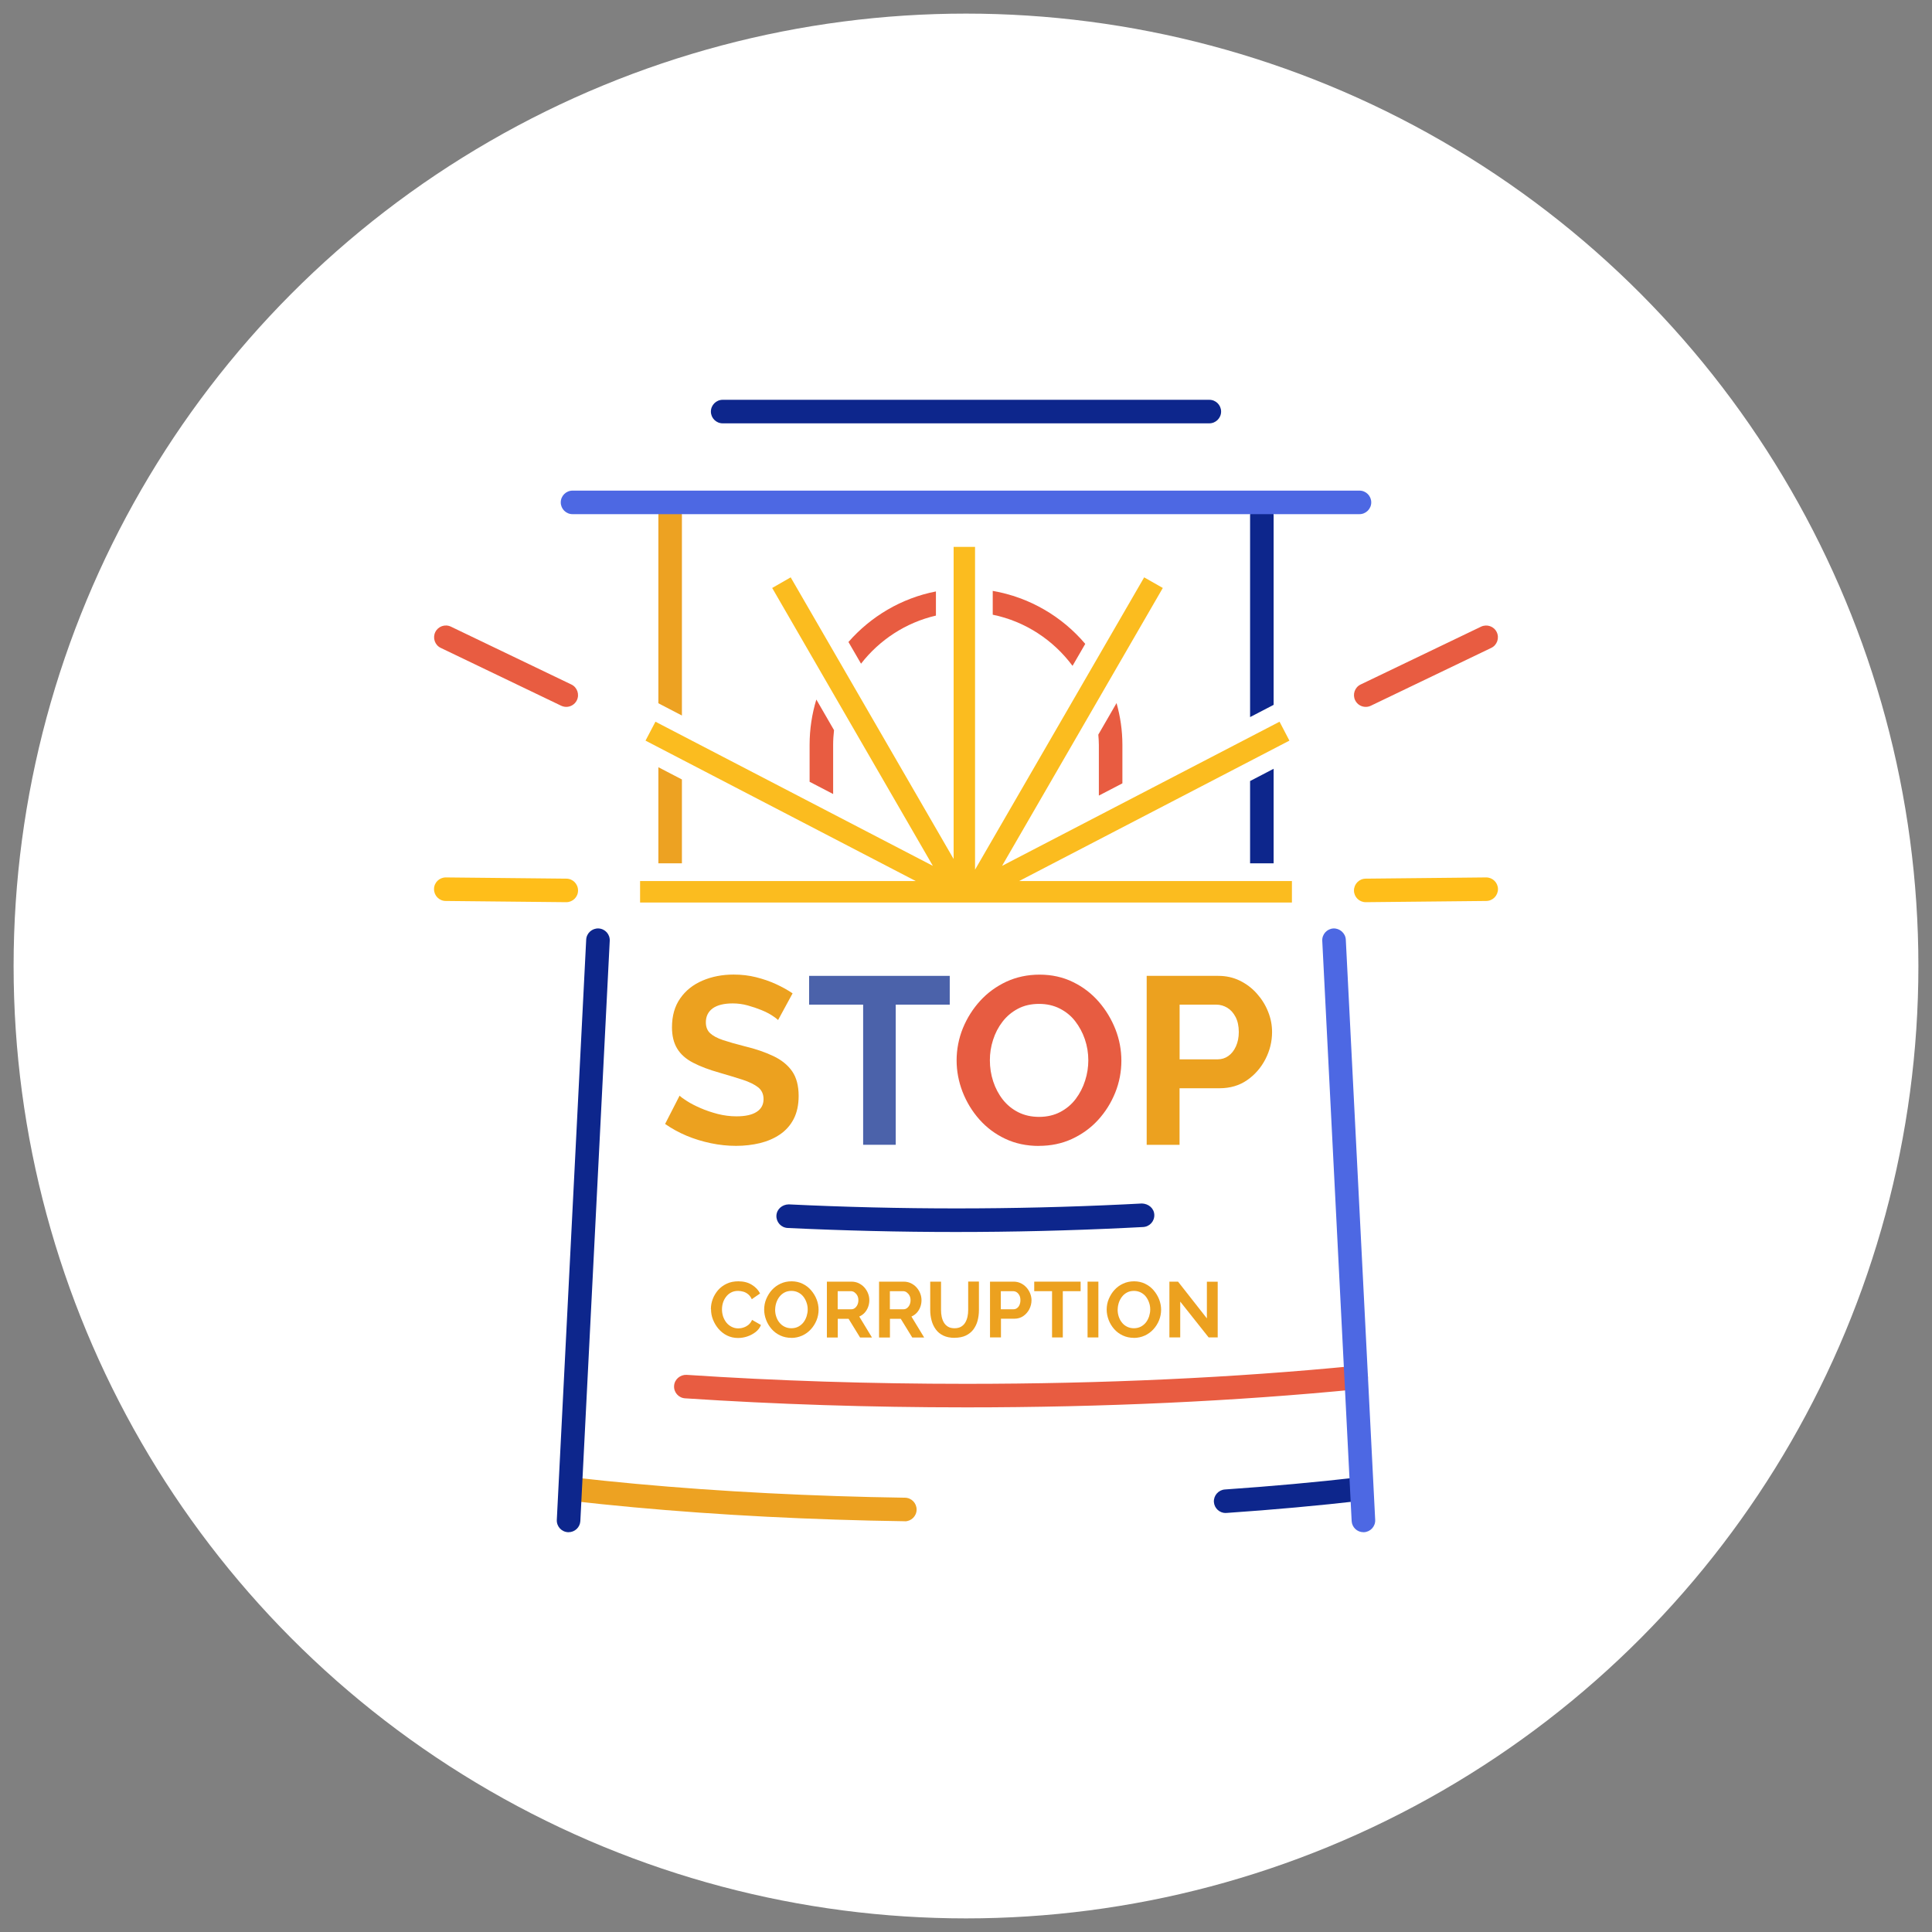 <?xml version="1.0" encoding="UTF-8"?><svg id="GFX" xmlns="http://www.w3.org/2000/svg" viewBox="0 0 284 284"><rect x="0" y="0" width="284" height="284" fill="#808080" stroke="none"/><defs><style>.cls-1{fill:#4b62aa;}.cls-1,.cls-2,.cls-3,.cls-4,.cls-5,.cls-6,.cls-7,.cls-8,.cls-9,.cls-10{stroke-width:0px;}.cls-2{fill:#4d68e3;}.cls-3{fill:#0d268c;}.cls-4{fill:#fff;}.cls-5{fill:#eda222;}.cls-6{fill:#e75c41;}.cls-7{fill:#ffbe1a;}.cls-8{fill:#e85c41;}.cls-9{fill:#eca11f;}.cls-10{fill:#fbbc1f;}</style></defs><circle class="cls-4" cx="142" cy="142" r="140"/><polygon class="cls-10" points="189.91 132.67 94.09 132.67 94.09 129.51 134.61 129.51 94.89 108.87 96.35 106.09 137.13 127.28 113.51 86.43 116.23 84.87 140.18 126.27 140.18 80.39 143.33 80.39 143.33 127.84 168.19 84.87 170.93 86.43 147.3 127.28 188.09 106.09 189.54 108.87 149.81 129.51 189.91 129.51 189.91 132.67"/><path class="cls-9" d="m104.5,192.43c0-.5.09-.99.27-1.47.18-.48.45-.92.79-1.32.35-.39.77-.71,1.27-.94.5-.24,1.07-.35,1.71-.35.75,0,1.41.16,1.96.5.55.33.96.76,1.23,1.29l-1.22.84c-.14-.31-.32-.55-.54-.73-.22-.18-.46-.31-.72-.38s-.5-.11-.75-.11c-.4,0-.75.08-1.04.24-.3.16-.54.37-.74.64-.2.26-.35.55-.45.88s-.14.65-.14.97c0,.36.06.71.17,1.05.12.33.28.63.49.89.21.26.47.46.76.61.3.15.62.23.98.23.25,0,.51-.04.77-.13.26-.08.5-.22.73-.4.22-.19.4-.43.52-.72l1.31.75c-.16.41-.43.76-.79,1.04-.37.28-.78.5-1.23.65-.45.15-.9.22-1.35.22-.58,0-1.12-.12-1.61-.36s-.9-.57-1.25-.97c-.35-.41-.62-.86-.82-1.36s-.29-1.01-.29-1.53Z"/><path class="cls-9" d="m116.32,196.66c-.6,0-1.14-.12-1.63-.35s-.91-.54-1.26-.94c-.35-.4-.62-.84-.81-1.34-.19-.5-.29-1.01-.29-1.53s.1-1.07.31-1.56.48-.94.84-1.33.78-.7,1.27-.92c.49-.23,1.03-.34,1.61-.34s1.13.12,1.62.36c.49.24.91.56,1.25.96s.62.85.81,1.34c.19.49.29,1,.29,1.52s-.1,1.06-.3,1.55-.48.94-.84,1.33-.78.7-1.27.92-1.02.34-1.6.34Zm-2.38-4.16c0,.36.05.7.16,1.03.11.33.26.63.47.88.2.26.45.46.75.61.3.15.63.23,1.01.23s.73-.08,1.03-.24.55-.37.75-.63.35-.56.46-.89c.1-.33.16-.65.16-.99,0-.35-.05-.69-.17-1.02-.11-.33-.27-.62-.47-.88-.2-.26-.46-.46-.75-.61-.3-.15-.63-.23-1-.23-.39,0-.74.08-1.03.24-.3.16-.54.37-.74.63-.2.26-.35.55-.46.88-.1.32-.16.65-.16.99Z"/><path class="cls-9" d="m121.55,196.6v-8.2h3.63c.38,0,.73.08,1.05.23.32.16.6.36.83.62.23.26.42.56.54.88.13.32.19.66.19,1s-.06.68-.18,1-.29.6-.51.84c-.22.24-.48.42-.79.56l1.87,3.08h-1.75l-1.69-2.75h-1.59v2.75h-1.59Zm1.59-4.14h2c.2,0,.38-.06.53-.18.15-.12.28-.28.37-.48.09-.2.14-.42.14-.67,0-.26-.05-.49-.16-.69-.11-.2-.25-.35-.41-.47-.17-.12-.35-.17-.54-.17h-1.93v2.66Z"/><path class="cls-9" d="m129.22,196.6v-8.2h3.63c.38,0,.73.08,1.05.23.32.16.6.36.83.62.23.26.42.56.54.88.13.32.19.66.19,1s-.06.68-.18,1-.29.6-.51.84c-.22.24-.48.42-.79.56l1.87,3.08h-1.75l-1.69-2.75h-1.59v2.75h-1.59Zm1.59-4.14h2c.2,0,.38-.06.53-.18.15-.12.28-.28.37-.48.09-.2.14-.42.14-.67,0-.26-.05-.49-.16-.69-.11-.2-.25-.35-.41-.47-.17-.12-.35-.17-.54-.17h-1.93v2.66Z"/><path class="cls-9" d="m140.34,196.66c-.65,0-1.21-.11-1.67-.33s-.83-.52-1.11-.91c-.28-.38-.49-.82-.62-1.31-.13-.49-.2-1-.2-1.53v-4.18h1.59v4.18c0,.34.03.67.1.99.07.32.18.61.33.86s.36.45.61.6.57.22.95.22.71-.08.96-.23.46-.35.61-.61c.15-.25.26-.54.33-.86.07-.32.1-.65.1-.98v-4.18h1.58v4.18c0,.56-.07,1.09-.2,1.58-.13.49-.35.92-.63,1.3-.29.37-.66.67-1.11.88s-1,.32-1.63.32Z"/><path class="cls-9" d="m145.53,196.6v-8.2h3.48c.38,0,.72.08,1.04.23s.59.36.83.62.42.56.55.88c.13.32.2.66.2,1,0,.46-.11.9-.32,1.32-.22.41-.51.75-.89,1.01-.38.26-.82.39-1.34.39h-1.94v2.75h-1.59Zm1.59-4.14h1.85c.19,0,.37-.05.52-.16.15-.11.28-.26.37-.47.09-.21.14-.44.14-.7,0-.28-.05-.53-.16-.73s-.24-.35-.4-.45c-.16-.1-.34-.15-.54-.15h-1.78v2.66Z"/><path class="cls-9" d="m158.85,189.8h-2.62v6.8h-1.58v-6.8h-2.62v-1.4h6.82v1.4Z"/><path class="cls-9" d="m159.87,196.6v-8.2h1.59v8.2h-1.59Z"/><path class="cls-9" d="m166.67,196.66c-.6,0-1.14-.12-1.63-.35s-.91-.54-1.26-.94c-.35-.4-.62-.84-.81-1.34-.19-.5-.29-1.01-.29-1.53s.1-1.07.31-1.56.48-.94.84-1.33.78-.7,1.27-.92c.49-.23,1.03-.34,1.61-.34s1.13.12,1.62.36c.49.24.91.56,1.25.96s.62.85.81,1.34c.19.49.29,1,.29,1.52s-.1,1.06-.3,1.55-.48.94-.84,1.33-.78.7-1.27.92-1.02.34-1.6.34Zm-2.38-4.16c0,.36.05.7.16,1.03.11.33.26.63.47.88.2.26.45.46.75.61.3.15.63.23,1.01.23s.73-.08,1.03-.24.55-.37.75-.63.35-.56.46-.89c.1-.33.16-.65.16-.99,0-.35-.05-.69-.17-1.02-.11-.33-.27-.62-.47-.88-.2-.26-.46-.46-.75-.61-.3-.15-.63-.23-1-.23-.39,0-.74.08-1.03.24-.3.16-.54.37-.74.63-.2.26-.35.55-.46.88-.1.32-.16.65-.16.99Z"/><path class="cls-9" d="m173.49,191.33v5.27h-1.59v-8.2h1.27l4.24,5.4v-5.39h1.59v8.19h-1.33l-4.18-5.27Z"/><path class="cls-8" d="m142,206.88c-14.11,0-28.01-.45-41.3-1.33-.95-.06-1.68-.89-1.61-1.84.06-.95.9-1.65,1.84-1.61,13.21.88,27.03,1.32,41.07,1.32,20.12,0,39.36-.89,57.19-2.64.98-.08,1.8.6,1.89,1.55.09.95-.6,1.8-1.55,1.89-17.94,1.76-37.29,2.66-57.52,2.66Z"/><path class="cls-3" d="m140.53,181.1c-8.27,0-16.54-.2-24.75-.59-.96-.05-1.69-.86-1.65-1.82.05-.95.85-1.63,1.81-1.65,16.37.79,32.98.79,49.35,0l2.57-.13c.95.03,1.77.68,1.82,1.64.05.96-.68,1.77-1.64,1.82l-2.59.13c-8.27.4-16.6.6-24.93.6Z"/><path class="cls-3" d="m180.17,222.41c-.9,0-1.66-.7-1.73-1.61-.06-.95.66-1.78,1.61-1.85,6.83-.47,13.46-1.07,19.7-1.79.94-.1,1.81.57,1.92,1.52s-.57,1.81-1.52,1.92c-6.3.72-12.98,1.33-19.86,1.8-.04,0-.08,0-.12,0Z"/><path class="cls-5" d="m133,223.62h-.03c-3.42-.05-6.81-.13-10.14-.24-13.77-.45-26.89-1.38-38.98-2.77-.95-.11-1.63-.97-1.52-1.92.11-.95.97-1.65,1.92-1.52,12,1.38,25.02,2.3,38.7,2.75,3.31.11,6.68.19,10.08.24.96.01,1.72.8,1.71,1.76-.01.95-.79,1.71-1.73,1.71Z"/><path class="cls-3" d="m83.58,225.23h-.09c-.96-.05-1.69-.86-1.64-1.82l4.32-85.29c.05-.96.87-1.68,1.82-1.64.96.05,1.69.86,1.64,1.82l-4.32,85.29c-.05.92-.81,1.64-1.73,1.64Z"/><path class="cls-2" d="m200.42,225.23c-.92,0-1.68-.72-1.73-1.64l-4.32-85.29c-.05-.96.69-1.77,1.64-1.82.92-.04,1.77.69,1.82,1.64l4.32,85.29c.05.96-.69,1.77-1.64,1.82h-.09Z"/><polygon class="cls-3" points="183.76 114.81 183.76 126.91 187.22 126.91 187.22 113.01 183.76 114.81"/><path class="cls-3" d="m187.22,103.61v-27.83c0-.96-.78-1.73-1.73-1.73s-1.73.78-1.73,1.73v29.63l3.46-1.8Z"/><polygon class="cls-5" points="96.78 126.91 100.24 126.91 100.24 114.58 96.78 112.78 96.78 126.91"/><path class="cls-5" d="m100.24,105.18v-29.4c0-.96-.78-1.73-1.73-1.73s-1.73.78-1.73,1.73v27.6l3.46,1.8Z"/><path class="cls-9" d="m114.39,149.95c-.16-.16-.46-.39-.89-.67-.43-.28-.96-.55-1.57-.8s-1.29-.48-2.01-.68c-.72-.2-1.46-.3-2.2-.3-1.31,0-2.29.25-2.96.73-.66.49-1,1.17-1,2.05,0,.67.21,1.21.63,1.6.42.39,1.05.73,1.89,1.01.84.28,1.89.58,3.15.9,1.63.39,3.05.88,4.25,1.45,1.2.57,2.12,1.31,2.76,2.23.64.92.96,2.13.96,3.63,0,1.32-.25,2.46-.73,3.39s-1.17,1.7-2.03,2.28c-.86.58-1.84,1-2.94,1.27-1.1.26-2.26.4-3.5.4s-2.47-.13-3.71-.39-2.42-.62-3.57-1.1c-1.14-.48-2.19-1.06-3.15-1.73l2.13-4.16c.21.21.58.48,1.12.82.54.34,1.19.68,1.96,1.01.77.34,1.61.62,2.52.86.91.23,1.83.35,2.76.35,1.31,0,2.3-.22,2.97-.66.68-.44,1.01-1.06,1.01-1.87,0-.74-.27-1.32-.8-1.74-.54-.42-1.28-.78-2.24-1.1-.96-.31-2.09-.65-3.39-1.03-1.56-.44-2.87-.93-3.92-1.48-1.05-.54-1.83-1.23-2.34-2.07-.51-.83-.77-1.88-.77-3.13,0-1.69.4-3.11,1.21-4.26.8-1.15,1.89-2.02,3.27-2.61,1.38-.59,2.9-.89,4.58-.89,1.17,0,2.27.13,3.3.39s2.01.59,2.92,1.01c.91.42,1.73.87,2.45,1.36l-2.13,3.92Z"/><path class="cls-1" d="m139.61,147.68h-7.94v20.6h-4.79v-20.6h-7.94v-4.23h20.67v4.23Z"/><path class="cls-6" d="m152.72,168.45c-1.82,0-3.47-.35-4.95-1.05s-2.75-1.65-3.81-2.85c-1.06-1.2-1.88-2.55-2.47-4.06-.58-1.51-.87-3.05-.87-4.63s.31-3.23.93-4.74c.62-1.5,1.47-2.84,2.55-4.02,1.08-1.18,2.37-2.11,3.84-2.8,1.48-.68,3.11-1.03,4.88-1.03s3.43.36,4.91,1.09c1.48.72,2.74,1.69,3.79,2.9,1.05,1.21,1.86,2.56,2.45,4.05.58,1.49.87,3.03.87,4.62s-.3,3.2-.91,4.7c-.61,1.51-1.45,2.84-2.53,4.02-1.08,1.18-2.37,2.1-3.84,2.78-1.48.68-3.1,1.01-4.84,1.01Zm-7.21-12.59c0,1.07.16,2.11.49,3.11.33,1,.8,1.89,1.42,2.68.62.78,1.38,1.4,2.27,1.85.9.45,1.92.68,3.06.68s2.2-.24,3.11-.72c.91-.48,1.67-1.12,2.27-1.92s1.07-1.7,1.38-2.69c.32-.99.47-1.99.47-2.99,0-1.07-.17-2.1-.51-3.1-.34-.99-.82-1.87-1.43-2.66s-1.38-1.4-2.27-1.85-1.91-.68-3.02-.68c-1.19,0-2.23.24-3.13.72-.9.48-1.65,1.11-2.26,1.91-.61.79-1.07,1.68-1.38,2.66-.32.98-.47,1.98-.47,3.01Z"/><path class="cls-9" d="m168.56,168.28v-24.83h10.53c1.14,0,2.19.23,3.15.7.96.47,1.79,1.09,2.5,1.89.71.79,1.27,1.68,1.66,2.66.4.98.59,1.98.59,3.01,0,1.4-.33,2.73-.98,3.99-.65,1.26-1.55,2.29-2.69,3.08-1.14.79-2.49,1.19-4.06,1.19h-5.87v8.32h-4.83Zm4.83-12.56h5.6c.58,0,1.11-.16,1.57-.49.47-.33.84-.8,1.12-1.42.28-.62.42-1.32.42-2.11,0-.86-.16-1.6-.47-2.2-.32-.61-.72-1.06-1.22-1.36-.5-.3-1.04-.46-1.63-.46h-5.38v8.04Z"/><path class="cls-8" d="m83.24,103.91c-.25,0-.51-.06-.75-.17l-17.7-8.5c-.86-.41-1.22-1.45-.81-2.31.41-.86,1.44-1.23,2.31-.81l17.7,8.5c.86.41,1.22,1.45.81,2.31-.3.62-.92.98-1.56.98Z"/><path class="cls-7" d="m83.24,132.62h-.02l-17.7-.18c-.96,0-1.73-.79-1.72-1.75,0-.95.78-1.71,1.73-1.71h.02l17.7.18c.96,0,1.73.79,1.72,1.75,0,.95-.78,1.71-1.73,1.71Z"/><path class="cls-8" d="m200.76,103.91c-.65,0-1.26-.36-1.56-.98-.41-.86-.05-1.9.81-2.31l17.7-8.5c.87-.41,1.9-.05,2.31.81.41.86.05,1.9-.81,2.31l-17.7,8.5c-.24.12-.5.17-.75.17Z"/><path class="cls-7" d="m200.76,132.62c-.95,0-1.72-.76-1.73-1.71,0-.96.76-1.74,1.72-1.75l17.7-.18h.02c.95,0,1.72.76,1.73,1.71,0,.96-.76,1.74-1.72,1.75l-17.7.18h-.02Z"/><path class="cls-3" d="m177.77,62.23h-71.54c-.96,0-1.73-.78-1.73-1.73s.78-1.73,1.73-1.73h71.54c.96,0,1.73.78,1.73,1.73s-.78,1.73-1.73,1.73Z"/><path class="cls-2" d="m199.84,75.58h-115.68c-.96,0-1.73-.78-1.73-1.73s.78-1.73,1.73-1.73h115.68c.96,0,1.73.78,1.73,1.73s-.78,1.73-1.73,1.73Z"/><path class="cls-8" d="m122.47,116.73v-7.24c0-.73.05-1.45.13-2.16l-2.6-4.5c-.64,2.11-.99,4.34-.99,6.65v5.44l3.46,1.8Z"/><path class="cls-8" d="m161.53,109.49v7.46l3.46-1.8v-5.66c0-2.13-.31-4.18-.86-6.14l-2.68,4.64c.04.5.08.99.08,1.5Z"/><path class="cls-8" d="m145.93,90.36c4.78.98,8.92,3.73,11.73,7.52l1.87-3.23c-3.41-4.03-8.19-6.85-13.6-7.79v3.5Z"/><path class="cls-8" d="m126.57,97.56c2.71-3.49,6.57-6.04,11.01-7.07v-3.55c-5.09.99-9.57,3.68-12.86,7.43l1.85,3.19Z"/></svg>